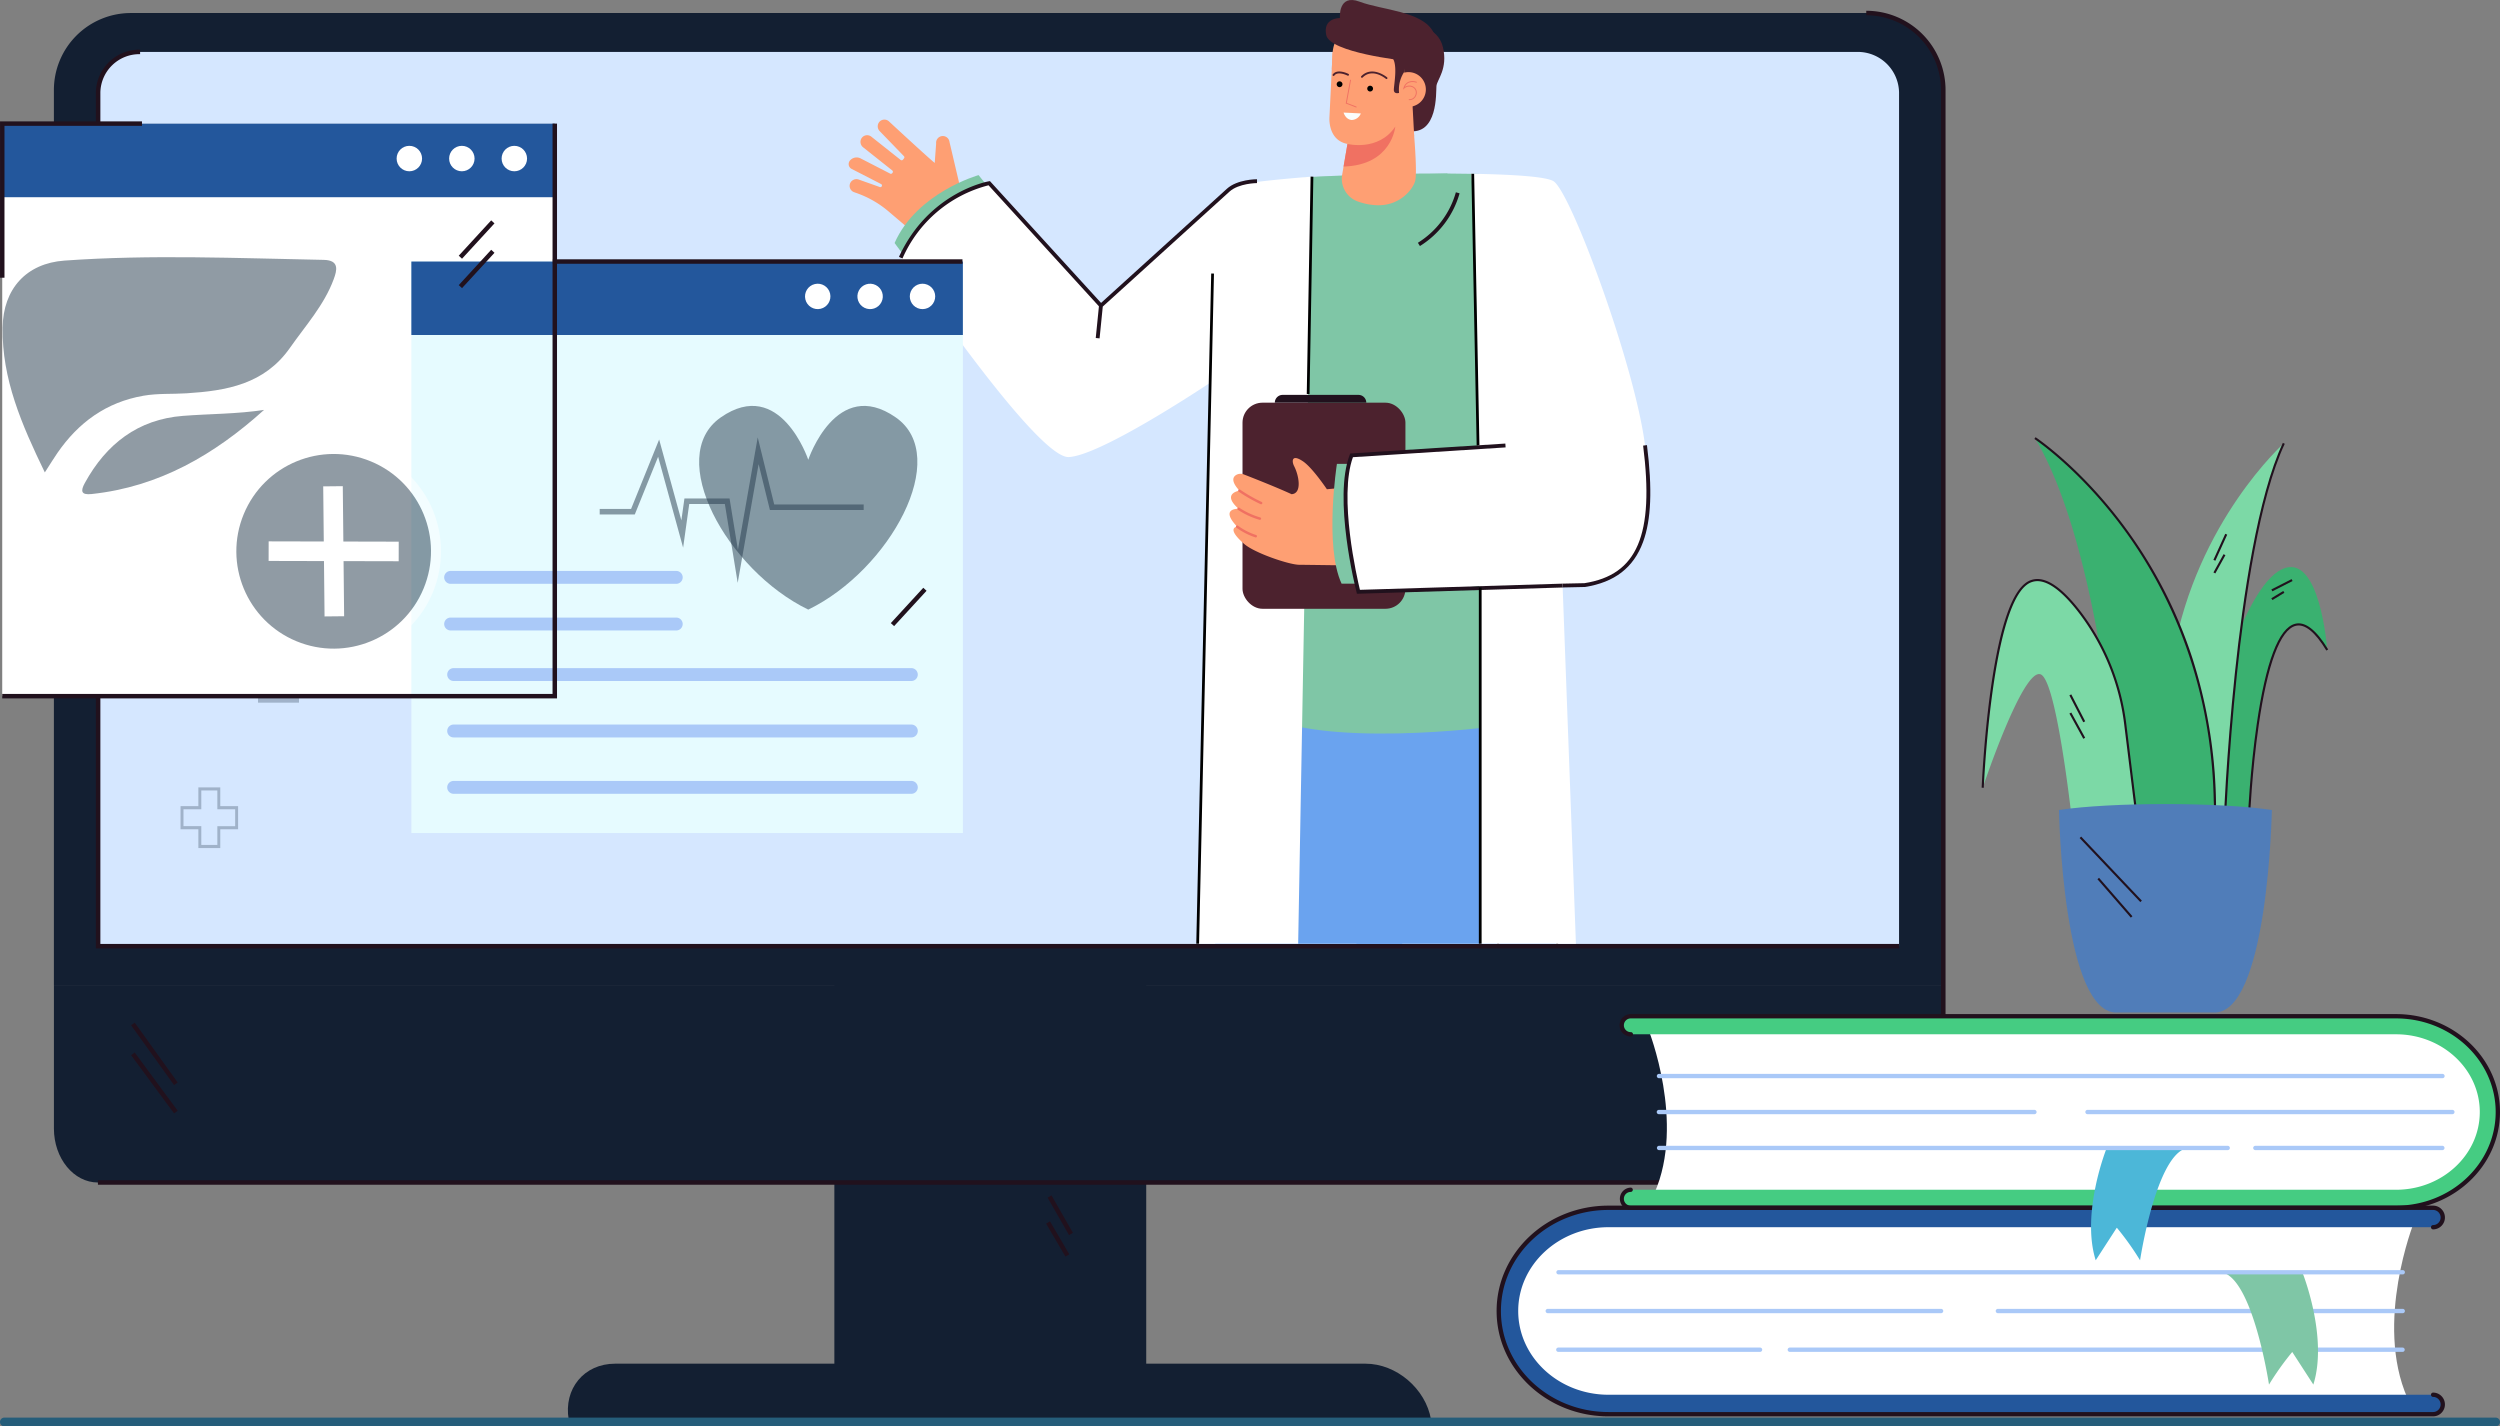 <svg xmlns="http://www.w3.org/2000/svg" width="570" height="325.211" viewBox="0 0 570 325.211">
  <rect x="0" y="0" width="570" height="325.211" fill="#808080" stroke="none"/>
  <g id="occucare_ecuador_6" transform="translate(0 -130.246)">
    <g id="Group_297506" data-name="Group 297506">
      <g id="Group_297505" data-name="Group 297505">
        <g id="Group_297467" data-name="Group 297467" transform="translate(129.476 441.167)">
          <g id="Group_296097" data-name="Group 296097">
            <path id="Path_101295" data-name="Path 101295" d="M950.859,1792.38c-1.207-7.04,3.522-12.748,10.562-12.748h171.115c7.04,0,13.726,5.708,14.934,12.748Z" transform="translate(-950.671 -1779.632)" fill="#131f32"/>
          </g>
        </g>
        <g id="Group_297468" data-name="Group 297468" transform="translate(451.82 229.927)">
          <g id="Group_296049" data-name="Group 296049">
            <g id="Group_295983" data-name="Group 295983" transform="translate(50.617 29.609)">
              <g id="Group_295982" data-name="Group 295982">
                <g id="Group_295981" data-name="Group 295981">
                  <g id="Group_295980" data-name="Group 295980">
                    <g id="Group_295979" data-name="Group 295979">
                      <path id="Path_101272" data-name="Path 101272" d="M450.968,1331.82s-1.633-22.761-10.467-18.343-16.036,33.42-17,34.285-.673,27.37-.673,27.37l10.275-5.185S435.841,1306.6,450.968,1331.82Z" transform="translate(-422.792 -1312.912)" fill="#3ab170"/>
                    </g>
                  </g>
                </g>
              </g>
            </g>
            <g id="Group_295988" data-name="Group 295988" transform="translate(42.64 1.397)">
              <g id="Group_295987" data-name="Group 295987">
                <g id="Group_295986" data-name="Group 295986">
                  <g id="Group_295985" data-name="Group 295985">
                    <g id="Group_295984" data-name="Group 295984">
                      <path id="Path_101273" data-name="Path 101273" d="M474.486,1240.42s-19.8,17.713-25.2,48.084,11.667,39.31,11.667,39.31S463.386,1263.95,474.486,1240.42Z" transform="translate(-448.233 -1240.418)" fill="#7cd9a6"/>
                    </g>
                  </g>
                </g>
              </g>
            </g>
            <g id="Group_295993" data-name="Group 295993" transform="translate(12.151 0.204)">
              <g id="Group_295992" data-name="Group 295992">
                <g id="Group_295991" data-name="Group 295991">
                  <g id="Group_295990" data-name="Group 295990">
                    <g id="Group_295989" data-name="Group 295989">
                      <path id="Path_101274" data-name="Path 101274" d="M508.755,1330.04s-3.313-64.654-20.021-92.685c0,0,29.334,17.5,39.06,63.441.548,2.586.872,5.461,1.287,8.229A45.493,45.493,0,0,1,529.7,1317c-.116,4.5-.74,8.364-.923,11.2C527.2,1352.75,508.755,1330.04,508.755,1330.04Z" transform="translate(-488.734 -1237.353)" fill="#3ab170"/>
                    </g>
                  </g>
                </g>
              </g>
            </g>
            <g id="Group_295998" data-name="Group 295998" transform="translate(0.244 32.576)">
              <g id="Group_295997" data-name="Group 295997">
                <g id="Group_295996" data-name="Group 295996">
                  <g id="Group_295995" data-name="Group 295995">
                    <g id="Group_295994" data-name="Group 295994">
                      <path id="Path_101275" data-name="Path 101275" d="M564.35,1353.39A52.52,52.52,0,0,0,554.089,1328c-4.063-5.339-8.767-9.4-12.44-6.5-8.162,6.434-9.794,46.385-9.794,46.385s9.219-27.658,13.252-25.834,7.778,39.375,7.778,39.375l15.076,1.248Z" transform="translate(-531.855 -1320.535)" fill="#7cd9a6"/>
                    </g>
                  </g>
                </g>
              </g>
            </g>
            <g id="Group_296003" data-name="Group 296003" transform="translate(12.017)">
              <g id="Group_296002" data-name="Group 296002">
                <g id="Group_296001" data-name="Group 296001">
                  <g id="Group_296000" data-name="Group 296000">
                    <g id="Group_295999" data-name="Group 295999">
                      <path id="Path_101276" data-name="Path 101276" d="M529.271,1327.46a113.412,113.412,0,0,0-5.261-40.267,105.013,105.013,0,0,0-14.222-28.251c-10.471-14.752-21.425-22.042-21.534-22.114l-.268.408c.109.071,11,7.321,21.417,22.005,9.611,13.547,20.776,36.376,19.381,68.2Z" transform="translate(-487.985 -1236.829)" fill="#21111d"/>
                    </g>
                  </g>
                </g>
              </g>
            </g>
            <g id="Group_296008" data-name="Group 296008" transform="translate(55.12 1.293)">
              <g id="Group_296007" data-name="Group 296007">
                <g id="Group_296006" data-name="Group 296006">
                  <g id="Group_296005" data-name="Group 296005">
                    <g id="Group_296004" data-name="Group 296004">
                      <path id="Path_101277" data-name="Path 101277" d="M448.154,1327.66c.006-.159.63-16.176,2.6-34.858,1.818-17.23,5.186-40.315,10.9-52.441l-.441-.208c-5.749,12.188-9.127,35.331-10.95,52.6-1.973,18.7-2.6,34.728-2.6,34.888Z" transform="translate(-447.666 -1240.151)" fill="#21111d"/>
                    </g>
                  </g>
                </g>
              </g>
            </g>
            <g id="Group_296013" data-name="Group 296013" transform="translate(60.689 42.442)">
              <g id="Group_296012" data-name="Group 296012">
                <g id="Group_296011" data-name="Group 296011">
                  <g id="Group_296010" data-name="Group 296010">
                    <g id="Group_296009" data-name="Group 296009">
                      <path id="Path_101278" data-name="Path 101278" d="M422.744,1390.1c0-.1.468-10.517,2-21.068,2.012-13.874,4.919-21.679,8.408-22.574,2.06-.528,4.415,1.367,7,5.631l.417-.253c-2.711-4.47-5.248-6.438-7.54-5.85-3.748.961-6.7,8.693-8.77,22.98-1.533,10.575-2,21.01-2,21.114Z" transform="translate(-422.256 -1345.888)" fill="#21111d"/>
                    </g>
                  </g>
                </g>
              </g>
            </g>
            <g id="Group_296018" data-name="Group 296018" transform="translate(0 32.332)">
              <g id="Group_296017" data-name="Group 296017">
                <g id="Group_296016" data-name="Group 296016">
                  <g id="Group_296015" data-name="Group 296015">
                    <g id="Group_296014" data-name="Group 296014">
                      <path id="Path_101279" data-name="Path 101279" d="M567.341,1382.32l.484-.059-3.611-29.279A52.807,52.807,0,0,0,553.9,1327.47c-3.541-4.652-6.685-7.183-9.347-7.521a4.468,4.468,0,0,0-3.437.976c-3.437,2.709-6.145,11.378-8.049,25.765-1.414,10.679-1.834,20.7-1.839,20.8l.488.02c.016-.4,1.72-39.912,9.7-46.2a4,4,0,0,1,3.074-.876c2.527.321,5.562,2.788,9.021,7.332a52.314,52.314,0,0,1,10.213,25.277Z" transform="translate(-531.233 -1319.909)" fill="#21111d"/>
                    </g>
                  </g>
                </g>
              </g>
            </g>
            <g id="Group_296023" data-name="Group 296023" transform="translate(20.001 58.636)">
              <g id="Group_296022" data-name="Group 296022">
                <g id="Group_296021" data-name="Group 296021">
                  <g id="Group_296020" data-name="Group 296020">
                    <g id="Group_296019" data-name="Group 296019">
                      <rect id="Rectangle_152526" data-name="Rectangle 152526" width="6.91" height="0.488" transform="translate(3.167 6.364) rotate(-117.285)" fill="#21111d"/>
                    </g>
                  </g>
                </g>
              </g>
            </g>
            <g id="Group_296028" data-name="Group 296028" transform="translate(20.004 62.777)">
              <g id="Group_296027" data-name="Group 296027">
                <g id="Group_296026" data-name="Group 296026">
                  <g id="Group_296025" data-name="Group 296025">
                    <g id="Group_296024" data-name="Group 296024">
                      <rect id="Rectangle_152527" data-name="Rectangle 152527" width="6.566" height="0.488" transform="translate(3.168 5.986) rotate(-118.821)" fill="#21111d"/>
                    </g>
                  </g>
                </g>
              </g>
            </g>
            <g id="Group_296033" data-name="Group 296033" transform="translate(52.836 22.019)">
              <g id="Group_296032" data-name="Group 296032">
                <g id="Group_296031" data-name="Group 296031">
                  <g id="Group_296030" data-name="Group 296030">
                    <g id="Group_296029" data-name="Group 296029">
                      <rect id="Rectangle_152528" data-name="Rectangle 152528" width="0.488" height="6.533" transform="matrix(-0.91, -0.414, 0.414, -0.91, 0.444, 6.148)" fill="#21111d"/>
                    </g>
                  </g>
                </g>
              </g>
            </g>
            <g id="Group_296038" data-name="Group 296038" transform="translate(52.845 26.669)">
              <g id="Group_296037" data-name="Group 296037">
                <g id="Group_296036" data-name="Group 296036">
                  <g id="Group_296035" data-name="Group 296035">
                    <g id="Group_296034" data-name="Group 296034">
                      <rect id="Rectangle_152529" data-name="Rectangle 152529" width="0.488" height="4.755" transform="matrix(-0.875, -0.485, 0.485, -0.875, 0.427, 4.396)" fill="#21111d"/>
                    </g>
                  </g>
                </g>
              </g>
            </g>
            <g id="Group_296043" data-name="Group 296043" transform="translate(66.055 32.358)">
              <g id="Group_296042" data-name="Group 296042">
                <g id="Group_296041" data-name="Group 296041">
                  <g id="Group_296040" data-name="Group 296040">
                    <g id="Group_296039" data-name="Group 296039">
                      <rect id="Rectangle_152530" data-name="Rectangle 152530" width="0.488" height="5.174" transform="translate(0.222 2.784) rotate(-117.009)" fill="#21111d"/>
                    </g>
                  </g>
                </g>
              </g>
            </g>
            <g id="Group_296048" data-name="Group 296048" transform="translate(66.039 35.059)">
              <g id="Group_296047" data-name="Group 296047">
                <g id="Group_296046" data-name="Group 296046">
                  <g id="Group_296045" data-name="Group 296045">
                    <g id="Group_296044" data-name="Group 296044">
                      <rect id="Rectangle_152531" data-name="Rectangle 152531" width="0.488" height="3.192" transform="translate(0.254 2.076) rotate(-121.337)" fill="#21111d"/>
                    </g>
                  </g>
                </g>
              </g>
            </g>
          </g>
          <g id="Group_296054" data-name="Group 296054" transform="translate(17.62 83.646)">
            <g id="Group_296053" data-name="Group 296053">
              <g id="Group_296052" data-name="Group 296052">
                <g id="Group_296051" data-name="Group 296051">
                  <g id="Group_296050" data-name="Group 296050">
                    <path id="Path_101280" data-name="Path 101280" d="M503.786,1453.12s-.86,47.266-13.519,46.158H468.759c-12.659,1.109-13.519-46.158-13.519-46.158C467.219,1451.31,491.807,1451.31,503.786,1453.12Z" transform="translate(-455.24 -1451.766)" fill="#507db9"/>
                  </g>
                </g>
              </g>
            </g>
          </g>
          <g id="Group_296059" data-name="Group 296059" transform="translate(22.339 91.055)">
            <g id="Group_296058" data-name="Group 296058">
              <g id="Group_296057" data-name="Group 296057">
                <g id="Group_296056" data-name="Group 296056">
                  <g id="Group_296055" data-name="Group 296055">
                    <rect id="Rectangle_152532" data-name="Rectangle 152532" width="20.118" height="0.488" transform="matrix(-0.688, -0.726, 0.726, -0.688, 13.834, 14.943)" fill="#21111d"/>
                  </g>
                </g>
              </g>
            </g>
          </g>
          <g id="Group_296064" data-name="Group 296064" transform="translate(26.393 100.467)">
            <g id="Group_296063" data-name="Group 296063">
              <g id="Group_296062" data-name="Group 296062">
                <g id="Group_296061" data-name="Group 296061">
                  <g id="Group_296060" data-name="Group 296060">
                    <rect id="Rectangle_152533" data-name="Rectangle 152533" width="11.606" height="0.488" transform="matrix(-0.656, -0.755, 0.755, -0.656, 7.616, 9.077)" fill="#21111d"/>
                  </g>
                </g>
              </g>
            </g>
          </g>
        </g>
        <g id="Group_297470" data-name="Group 297470" transform="translate(190.235 300.697)">
          <g id="Group_296089" data-name="Group 296089">
            <rect id="Rectangle_152534" data-name="Rectangle 152534" width="71.104" height="148.967" fill="#131f32"/>
          </g>
        </g>
        <g id="Group_297471" data-name="Group 297471" transform="translate(12.287 133.217)">
          <g id="Group_296091" data-name="Group 296091">
            <path id="Path_101292" data-name="Path 101292" d="M652.053,1209.95V1005.88a17.556,17.556,0,0,1,17.556-17.556h395.668a17.556,17.556,0,0,1,17.556,17.556v204.067Z" transform="translate(-652.053 -988.325)" fill="#131f32"/>
          </g>
        </g>
        <g id="Group_297472" data-name="Group 297472" transform="translate(12.287 354.841)">
          <g id="Group_296093" data-name="Group 296093">
            <path id="Path_101293" data-name="Path 101293" d="M1082.83,1557.81v32.7c0,6.8-4.5,12.316-10.042,12.316H662.1c-5.546,0-10.042-5.514-10.042-12.316v-32.7Z" transform="translate(-652.053 -1557.808)" fill="#131f32"/>
          </g>
        </g>
        <g id="Group_297473" data-name="Group 297473" transform="translate(22.371 142.079)">
          <g id="Group_296095" data-name="Group 296095">
            <path id="Path_101294" data-name="Path 101294" d="M677.964,1215V1020.34a9.41,9.41,0,0,1,9.572-9.239h391.469a9.41,9.41,0,0,1,9.572,9.239V1215Z" transform="translate(-677.964 -1011.096)" fill="#d5e7ff"/>
          </g>
        </g>
        <g id="Group_297474" data-name="Group 297474" transform="translate(22.329 132.703)">
          <g id="Group_296099" data-name="Group 296099">
            <path id="Path_101296" data-name="Path 101296" d="M650.731,1254.67h410.7c5.821,0,10.557-5.756,10.557-12.83V1005.07A18.091,18.091,0,0,0,1053.91,987v1.029a17.061,17.061,0,0,1,17.042,17.042V1241.84c0,6.507-4.275,11.8-9.528,11.8h-410.7Z" transform="translate(-650.731 -987.002)" fill="#21111d"/>
          </g>
        </g>
        <g id="Group_297475" data-name="Group 297475" transform="translate(29.886 363.397)">
          <g id="Group_296101" data-name="Group 296101">
            <rect id="Rectangle_152535" data-name="Rectangle 152535" width="16.807" height="1.029" transform="matrix(-0.583, -0.812, 0.812, -0.583, 9.798, 14.255)" fill="#21111d"/>
          </g>
        </g>
        <g id="Group_297476" data-name="Group 297476" transform="translate(29.889 370.217)">
          <g id="Group_296103" data-name="Group 296103">
            <rect id="Rectangle_152536" data-name="Rectangle 152536" width="16.506" height="1.029" transform="translate(9.8 13.893) rotate(-126.422)" fill="#21111d"/>
          </g>
        </g>
        <g id="Group_297477" data-name="Group 297477" transform="translate(238.855 402.794)">
          <g id="Group_296105" data-name="Group 296105">
            <rect id="Rectangle_152537" data-name="Rectangle 152537" width="9.832" height="1.029" transform="translate(4.878 9.047) rotate(-119.745)" fill="#21111d"/>
          </g>
        </g>
        <g id="Group_297478" data-name="Group 297478" transform="translate(238.509 408.71)">
          <g id="Group_296107" data-name="Group 296107">
            <rect id="Rectangle_152538" data-name="Rectangle 152538" width="8.718" height="1.029" transform="translate(4.411 8.04) rotate(-120.384)" fill="#21111d"/>
          </g>
        </g>
        <g id="Group_297479" data-name="Group 297479" transform="translate(21.857 141.565)">
          <g id="Group_296109" data-name="Group 296109">
            <path id="Path_101297" data-name="Path 101297" d="M677.963,1214.7h411.128v-1.029h-410.1V1019.53a8.9,8.9,0,0,1,9.057-8.724v-1.029a9.935,9.935,0,0,0-10.086,9.754Z" transform="translate(-677.963 -1009.774)" fill="#21111d"/>
          </g>
        </g>
        <g id="Group_297481" data-name="Group 297481" transform="translate(341.225 361.456)">
          <g id="Group_296127" data-name="Group 296127" transform="translate(3.447 47.554)">
            <g id="Group_296126" data-name="Group 296126">
              <g id="Group_296125" data-name="Group 296125">
                <g id="Group_296124" data-name="Group 296124">
                  <g id="Group_296123" data-name="Group 296123">
                    <path id="Path_101300" data-name="Path 101300" d="M577.746,1697s-9.051,22.773-1.46,40l-174.012,1.46L386.216,1737l-14.154-8.769v-13.42L376,1703.72l12.843-6.72Z" transform="translate(-372.062 -1697.001)" fill="#fff"/>
                  </g>
                </g>
              </g>
            </g>
          </g>
          <g id="Group_296133" data-name="Group 296133" transform="translate(0.493 44.169)">
            <g id="Group_296132" data-name="Group 296132">
              <g id="Group_296131" data-name="Group 296131">
                <g id="Group_296130" data-name="Group 296130">
                  <g id="Group_296129" data-name="Group 296129">
                    <g id="Group_296128" data-name="Group 296128">
                      <path id="Path_101301" data-name="Path 101301" d="M380.126,1735.36h188a2.217,2.217,0,0,0,0-4.434h-188c-11.349,0-20.581-8.567-20.581-19.1s9.232-19.1,20.581-19.1h188a2.217,2.217,0,0,0,0-4.434h-188c-13.793,0-25.015,10.556-25.015,23.531S366.332,1735.36,380.126,1735.36Z" transform="translate(-355.111 -1688.303)" fill="#23579c"/>
                    </g>
                  </g>
                </g>
              </g>
            </g>
          </g>
          <g id="Group_296138" data-name="Group 296138" transform="translate(113.822 67.207)">
            <g id="Group_296137" data-name="Group 296137">
              <g id="Group_296136" data-name="Group 296136">
                <g id="Group_296135" data-name="Group 296135">
                  <g id="Group_296134" data-name="Group 296134">
                    <path id="Path_101302" data-name="Path 101302" d="M470.114,1748.49H377.853a.493.493,0,1,1,0-.985h92.262a.493.493,0,1,1,0,.985Z" transform="translate(-377.36 -1747.502)" fill="#aac9f8"/>
                  </g>
                </g>
              </g>
            </g>
          </g>
          <g id="Group_296143" data-name="Group 296143" transform="translate(11.195 67.207)">
            <g id="Group_296142" data-name="Group 296142">
              <g id="Group_296141" data-name="Group 296141">
                <g id="Group_296140" data-name="Group 296140">
                  <g id="Group_296139" data-name="Group 296139">
                    <path id="Path_101303" data-name="Path 101303" d="M737.948,1748.49H648.314a.493.493,0,1,1,0-.985h89.634a.493.493,0,1,1,0,.985Z" transform="translate(-647.821 -1747.502)" fill="#aac9f8"/>
                  </g>
                </g>
              </g>
            </g>
          </g>
          <g id="Group_296148" data-name="Group 296148" transform="translate(13.604 76.034)">
            <g id="Group_296147" data-name="Group 296147">
              <g id="Group_296146" data-name="Group 296146">
                <g id="Group_296145" data-name="Group 296145">
                  <g id="Group_296144" data-name="Group 296144">
                    <path id="Path_101304" data-name="Path 101304" d="M800.263,1771.17H754.274a.493.493,0,1,1,0-.985h45.989a.493.493,0,0,1,0,.985Z" transform="translate(-753.781 -1770.184)" fill="#aac9f8"/>
                  </g>
                </g>
              </g>
            </g>
          </g>
          <g id="Group_296153" data-name="Group 296153" transform="translate(66.341 76.034)">
            <g id="Group_296152" data-name="Group 296152">
              <g id="Group_296151" data-name="Group 296151">
                <g id="Group_296150" data-name="Group 296150">
                  <g id="Group_296149" data-name="Group 296149">
                    <path id="Path_101305" data-name="Path 101305" d="M517.6,1771.17H377.853a.493.493,0,0,1,0-.985H517.6a.493.493,0,0,1,0,.985Z" transform="translate(-377.36 -1770.184)" fill="#aac9f8"/>
                  </g>
                </g>
              </g>
            </g>
          </g>
          <g id="Group_296158" data-name="Group 296158" transform="translate(34.651 3.634)">
            <g id="Group_296157" data-name="Group 296157">
              <g id="Group_296156" data-name="Group 296156">
                <g id="Group_296155" data-name="Group 296155">
                  <g id="Group_296154" data-name="Group 296154">
                    <path id="Path_101306" data-name="Path 101306" d="M329.9,1584.14s8.4,21.135,1.355,37.123l161.5,1.355,14.9-1.355,13.136-8.139v-12.455l-3.652-10.3-11.922-6.232Z" transform="translate(-329.896 -1584.144)" fill="#fff"/>
                  </g>
                </g>
              </g>
            </g>
          </g>
          <g id="Group_296164" data-name="Group 296164" transform="translate(28.528 0.493)">
            <g id="Group_296163" data-name="Group 296163">
              <g id="Group_296162" data-name="Group 296162">
                <g id="Group_296161" data-name="Group 296161">
                  <g id="Group_296160" data-name="Group 296160">
                    <g id="Group_296159" data-name="Group 296159">
                      <path id="Path_101307" data-name="Path 101307" d="M499.389,1619.75H324.909a2.058,2.058,0,1,1,0-4.116h174.48c10.532,0,19.1-7.95,19.1-17.723s-8.568-17.723-19.1-17.723H324.909a2.058,2.058,0,1,1,0-4.115h174.48c12.8,0,23.215,9.8,23.215,21.838S512.19,1619.75,499.389,1619.75Z" transform="translate(-322.851 -1576.072)" fill="#45cc82"/>
                    </g>
                  </g>
                </g>
              </g>
            </g>
          </g>
          <g id="Group_296169" data-name="Group 296169" transform="translate(36.529 21.838)">
            <g id="Group_296168" data-name="Group 296168">
              <g id="Group_296167" data-name="Group 296167">
                <g id="Group_296166" data-name="Group 296166">
                  <g id="Group_296165" data-name="Group 296165">
                    <path id="Path_101308" data-name="Path 101308" d="M679.143,1631.91H593.518a.493.493,0,1,1,0-.985h85.625a.493.493,0,0,1,0,.985Z" transform="translate(-593.025 -1630.922)" fill="#aac9f8"/>
                  </g>
                </g>
              </g>
            </g>
          </g>
          <g id="Group_296174" data-name="Group 296174" transform="translate(134.213 21.838)">
            <g id="Group_296173" data-name="Group 296173">
              <g id="Group_296172" data-name="Group 296172">
                <g id="Group_296171" data-name="Group 296171">
                  <g id="Group_296170" data-name="Group 296170">
                    <path id="Path_101309" data-name="Path 101309" d="M431.962,1631.91H348.776a.493.493,0,0,1,0-.985h83.186a.493.493,0,1,1,0,.985Z" transform="translate(-348.283 -1630.922)" fill="#aac9f8"/>
                  </g>
                </g>
              </g>
            </g>
          </g>
          <g id="Group_296179" data-name="Group 296179" transform="translate(172.482 30.03)">
            <g id="Group_296178" data-name="Group 296178">
              <g id="Group_296177" data-name="Group 296177">
                <g id="Group_296176" data-name="Group 296176">
                  <g id="Group_296175" data-name="Group 296175">
                    <path id="Path_101310" data-name="Path 101310" d="M397.2,1652.96H354.521a.493.493,0,0,1,0-.985H397.2a.493.493,0,0,1,0,.985Z" transform="translate(-354.028 -1651.972)" fill="#aac9f8"/>
                  </g>
                </g>
              </g>
            </g>
          </g>
          <g id="Group_296184" data-name="Group 296184" transform="translate(36.529 13.641)">
            <g id="Group_296183" data-name="Group 296183">
              <g id="Group_296182" data-name="Group 296182">
                <g id="Group_296181" data-name="Group 296181">
                  <g id="Group_296180" data-name="Group 296180">
                    <path id="Path_101311" data-name="Path 101311" d="M533.156,1610.84H354.521a.493.493,0,0,1,0-.986H533.156a.493.493,0,1,1,0,.986Z" transform="translate(-354.028 -1609.859)" fill="#aac9f8"/>
                  </g>
                </g>
              </g>
            </g>
          </g>
          <g id="Group_296190" data-name="Group 296190" transform="translate(0 43.677)">
            <g id="Group_296189" data-name="Group 296189">
              <g id="Group_296188" data-name="Group 296188">
                <g id="Group_296187" data-name="Group 296187">
                  <g id="Group_296186" data-name="Group 296186">
                    <g id="Group_296185" data-name="Group 296185">
                      <path id="Path_101312" data-name="Path 101312" d="M567.355,1735.08h-188c-14.065,0-25.508-10.777-25.508-24.024s11.443-24.023,25.508-24.023h188a2.71,2.71,0,0,1,0,5.42.493.493,0,0,1,0-.985,1.724,1.724,0,1,0,0-3.449h-188c-13.522,0-24.522,10.334-24.522,23.038s11,23.038,24.522,23.038h188a1.724,1.724,0,1,0,0-3.449.493.493,0,0,1,0-.985,2.71,2.71,0,1,1,0,5.42Z" transform="translate(-353.845 -1687.038)" fill="#21111d"/>
                    </g>
                  </g>
                </g>
              </g>
            </g>
          </g>
          <g id="Group_296196" data-name="Group 296196" transform="translate(28.035)">
            <g id="Group_296195" data-name="Group 296195">
              <g id="Group_296194" data-name="Group 296194">
                <g id="Group_296193" data-name="Group 296193">
                  <g id="Group_296192" data-name="Group 296192">
                    <g id="Group_296191" data-name="Group 296191">
                      <path id="Path_101313" data-name="Path 101313" d="M498.615,1619.47H324.134a2.551,2.551,0,0,1,0-5.1.493.493,0,0,1,0,.985,1.565,1.565,0,0,0,0,3.13h174.48c12.53,0,22.723-9.576,22.723-21.346s-10.194-21.345-22.723-21.345H324.134a1.565,1.565,0,1,0,0,3.13.493.493,0,1,1,0,.985,2.55,2.55,0,0,1,0-5.1h174.48c13.073,0,23.709,10.017,23.709,22.331S511.688,1619.47,498.615,1619.47Z" transform="translate(-321.584 -1574.806)" fill="#21111d"/>
                    </g>
                  </g>
                </g>
              </g>
            </g>
          </g>
          <g id="Group_296201" data-name="Group 296201" transform="translate(165.316 58.868)">
            <g id="Group_296200" data-name="Group 296200">
              <g id="Group_296199" data-name="Group 296199">
                <g id="Group_296198" data-name="Group 296198">
                  <g id="Group_296197" data-name="Group 296197">
                    <path id="Path_101314" data-name="Path 101314" d="M446.6,1726.07s5.922,14.75,2.508,25.609l-4.811-7.435a64.056,64.056,0,0,0-5.3,7.435s-3.674-24.252-10.8-25.609Z" transform="translate(-428.206 -1726.073)" fill="#7fc6a6"/>
                  </g>
                </g>
              </g>
            </g>
          </g>
          <g id="Group_296206" data-name="Group 296206" transform="translate(135.537 30.523)">
            <g id="Group_296205" data-name="Group 296205">
              <g id="Group_296204" data-name="Group 296204">
                <g id="Group_296203" data-name="Group 296203">
                  <g id="Group_296202" data-name="Group 296202">
                    <path id="Path_101315" data-name="Path 101315" d="M508.292,1653.24s-5.921,14.75-2.508,25.61l4.811-7.435a64.069,64.069,0,0,1,5.3,7.435s3.674-24.252,10.8-25.61Z" transform="translate(-504.724 -1653.238)" fill="#4cb7d8"/>
                  </g>
                </g>
              </g>
            </g>
          </g>
          <g id="Group_296211" data-name="Group 296211" transform="translate(13.604 58.375)">
            <g id="Group_296210" data-name="Group 296210">
              <g id="Group_296209" data-name="Group 296209">
                <g id="Group_296208" data-name="Group 296208">
                  <g id="Group_296207" data-name="Group 296207">
                    <path id="Path_101316" data-name="Path 101316" d="M570.332,1725.79H377.853a.493.493,0,0,1,0-.985H570.332a.493.493,0,1,1,0,.985Z" transform="translate(-377.36 -1724.807)" fill="#aac9f8"/>
                  </g>
                </g>
              </g>
            </g>
          </g>
          <g id="Group_296216" data-name="Group 296216" transform="translate(36.529 30.03)">
            <g id="Group_296215" data-name="Group 296215">
              <g id="Group_296214" data-name="Group 296214">
                <g id="Group_296213" data-name="Group 296213">
                  <g id="Group_296212" data-name="Group 296212">
                    <path id="Path_101317" data-name="Path 101317" d="M609.977,1652.96H480.285a.493.493,0,0,1,0-.985H609.977a.493.493,0,0,1,0,.985Z" transform="translate(-479.792 -1651.972)" fill="#aac9f8"/>
                  </g>
                </g>
              </g>
            </g>
          </g>
        </g>
        <g id="Group_297483" data-name="Group 297483" transform="translate(51.245 265.952)" opacity="0.3">
          <g id="Group_296273" data-name="Group 296273">
            <path id="Path_101325" data-name="Path 101325" d="M1603.49,1353.9h9.341v-7.583h7.583v-9.34h-7.583V1329.4h-9.341v7.583h-7.583v9.34h7.583Zm8.087-1.253h-6.833v-7.583h-7.583v-6.833h7.583v-7.583h6.833v7.583h7.583v6.833h-7.583Z" transform="translate(-1595.908 -1329.399)" fill="#223749"/>
          </g>
        </g>
        <g id="Group_297484" data-name="Group 297484" transform="translate(41.168 309.768)" opacity="0.3">
          <g id="Group_296275" data-name="Group 296275">
            <path id="Path_101326" data-name="Path 101326" d="M1655.11,1455.82h5v-4.28h4.061v-5.271h-4.061v-4.279h-5v4.279h-4.06v5.271h4.06Zm4.331-.707h-3.659v-4.28h-4.061v-3.857h4.061V1442.7h3.659v4.279h4.061v3.857h-4.061Z" transform="translate(-1651.054 -1441.989)" fill="#223749"/>
          </g>
        </g>
        <g id="Group_297485" data-name="Group 297485" transform="translate(193.494 130.246)">
          <g id="Group_296282" data-name="Group 296282" transform="translate(0 27.269)">
            <g id="Group_296281" data-name="Group 296281">
              <g id="Group_296280" data-name="Group 296280">
                <g id="Group_296279" data-name="Group 296279">
                  <g id="Group_296278" data-name="Group 296278">
                    <g id="Group_296277" data-name="Group 296277">
                      <path id="Path_101327" data-name="Path 101327" d="M1325.25,841.951a1.567,1.567,0,0,1,1.969-.818l4.785,1.7a.372.372,0,0,0,.416-.119h0a.372.372,0,0,0-.121-.563l-6.671-3.429a1.235,1.235,0,0,1-.418-1.938h0a1.988,1.988,0,0,1,2.361-.509l6.8,3.5a.372.372,0,0,0,.462-.1l.078-.1a.372.372,0,0,0-.06-.523l-6.644-5.275a1.567,1.567,0,0,1-.349-2.1,1.532,1.532,0,0,1,2.214-.329l6.686,5.308a.372.372,0,0,0,.523-.06l.248-.312a.372.372,0,0,0-.024-.49l-5.518-5.7a1.567,1.567,0,0,1-.073-2.131,1.532,1.532,0,0,1,2.238-.039s8.88,8.235,10.373,9.41l.324-4.419a1.532,1.532,0,0,1,1.347-1.7h0a1.532,1.532,0,0,1,1.7,1.348l2.258,9.606c.063.548-.621,1.415-1.338,1.981-5.067,7.491-5.91,8.6-7.462,10.5l-7.363-6.262a22.989,22.989,0,0,0-7.188-4.147l-.66-.235a1.533,1.533,0,0,1-.893-2.055Z" transform="translate(-1324.903 -827.457)" fill="#fe9f73"/>
                    </g>
                  </g>
                </g>
              </g>
            </g>
          </g>
          <g id="Group_296288" data-name="Group 296288" transform="translate(82.968 146.379)">
            <g id="Group_296287" data-name="Group 296287">
              <g id="Group_296286" data-name="Group 296286">
                <g id="Group_296285" data-name="Group 296285">
                  <g id="Group_296284" data-name="Group 296284">
                    <g id="Group_296283" data-name="Group 296283">
                      <path id="Path_101328" data-name="Path 101328" d="M935.169,1285.47l.612,58.4H978.4c1.345-22.018,2.184-39.853,2.546-48.056.139-3.154.209-4.883.209-4.883l-21.443-7.7-3.909-1.4-14.893-5.344-3.925-1.41Z" transform="translate(-935.169 -1275.072)" fill="#6aa3ef"/>
                    </g>
                  </g>
                </g>
              </g>
            </g>
          </g>
          <g id="Group_296294" data-name="Group 296294" transform="translate(104.376 138.95)">
            <g id="Group_296293" data-name="Group 296293">
              <g id="Group_296292" data-name="Group 296292">
                <g id="Group_296291" data-name="Group 296291">
                  <g id="Group_296290" data-name="Group 296290">
                    <g id="Group_296289" data-name="Group 296289">
                      <path id="Path_101329" data-name="Path 101329" d="M812.858,1247.15,816,1262.74l2.463,12.222,2.794,13.868,3,34.546h45.432c.2-14.538.274-27.14.294-36.287v-5.842c0-6.233-.026-9.8-.026-9.8l-13.968-5.943-3.2-1.361-.466-.2-.167-.072Z" transform="translate(-812.858 -1247.154)" fill="#6aa3ef"/>
                    </g>
                  </g>
                </g>
              </g>
            </g>
          </g>
          <g id="Group_296300" data-name="Group 296300" transform="translate(161.306 173.034)">
            <g id="Group_296299" data-name="Group 296299">
              <g id="Group_296298" data-name="Group 296298">
                <g id="Group_296297" data-name="Group 296297">
                  <g id="Group_296296" data-name="Group 296296">
                    <g id="Group_296295" data-name="Group 296295">
                      <path id="Path_101330" data-name="Path 101330" d="M811.006,1381.09v-.042c-.042-1.973-.095-3.835-.162-5.576a.223.223,0,0,1,.167-.225.159.159,0,0,1,.046-.007h.007a.223.223,0,0,1,.223.214c.4,10.464.322,25.345-.032,41.923h-.443C811.106,1403.58,811.21,1390.96,811.006,1381.09Z" transform="translate(-810.811 -1375.242)" fill="#21111d"/>
                    </g>
                  </g>
                </g>
              </g>
            </g>
          </g>
          <g id="Group_296306" data-name="Group 296306" transform="translate(147.683 212.464)">
            <g id="Group_296305" data-name="Group 296305">
              <g id="Group_296304" data-name="Group 296304">
                <g id="Group_296303" data-name="Group 296303">
                  <g id="Group_296302" data-name="Group 296302">
                    <g id="Group_296301" data-name="Group 296301">
                      <path id="Path_101331" data-name="Path 101331" d="M862.527,1523.66c.063.626.116,1.454.162,2.462h.443c-.046-1.03-.1-1.871-.165-2.506a.221.221,0,0,0-.44.044Z" transform="translate(-862.525 -1523.418)" fill="#21111d"/>
                    </g>
                  </g>
                </g>
              </g>
            </g>
          </g>
          <g id="Group_296309" data-name="Group 296309" transform="translate(88.514 39.564)">
            <g id="Group_296308" data-name="Group 296308">
              <g id="Group_296307" data-name="Group 296307">
                <path id="Path_101332" data-name="Path 101332" d="M869.494,874.961l5.089-.525,30.567-.775,7.237.09,5.956,61.477L915.8,999.735s-40.346,5.332-54.085-3.368S869.494,874.961,869.494,874.961Z" transform="translate(-857.133 -873.661)" fill="#7fc6a6"/>
              </g>
            </g>
          </g>
          <g id="Group_296314" data-name="Group 296314" transform="translate(10.475 39.924)">
            <g id="Group_296313" data-name="Group 296313">
              <g id="Group_296312" data-name="Group 296312">
                <g id="Group_296311" data-name="Group 296311">
                  <g id="Group_296310" data-name="Group 296310">
                    <path id="Path_101333" data-name="Path 101333" d="M1323.23,877.007l-1.585-1.99s-14.063,3.954-19.154,15.484l2.227,3S1315.01,880.67,1323.23,877.007Z" transform="translate(-1302.495 -875.017)" fill="#7fc6a6"/>
                  </g>
                </g>
              </g>
            </g>
          </g>
          <g id="Group_296317" data-name="Group 296317" transform="translate(11.865 40.27)">
            <g id="Group_296316" data-name="Group 296316">
              <g id="Group_296315" data-name="Group 296315">
                <path id="Path_101334" data-name="Path 101334" d="M1022.78,894.8s30.838,45.775,38.3,45.455c6.891-.294,28.658-14.566,31.932-16.736.271-.179.415-.276.415-.276l-2.929,127.976h22.9l.89-49.322.229-12.716.26-14.332.181-10.016.415-22.9.253-14.076.032-1.776v-.211l.893-49.452v-.1h-.021c-.1.009-.192.016-.294.023-3.443.265-8.377.7-12.233,1.189a23.751,23.751,0,0,0-5.75,1.139l-29.834,27.063-.3-.324-25.169-27.592s-.345.051-.951.2a27.574,27.574,0,0,0-8.336,3.689,28.639,28.639,0,0,0-7.793,7.545,30.985,30.985,0,0,0-2.69,4.64C1023.05,894.184,1022.91,894.491,1022.78,894.8Z" transform="translate(-1022.775 -876.317)" fill="#fff"/>
              </g>
            </g>
          </g>
          <g id="Group_296322" data-name="Group 296322" transform="translate(147.184 75.651)">
            <g id="Group_296321" data-name="Group 296321">
              <g id="Group_296320" data-name="Group 296320">
                <g id="Group_296319" data-name="Group 296319">
                  <g id="Group_296318" data-name="Group 296318">
                    <path id="Path_101335" data-name="Path 101335" d="M842.574,1040.33l.567-.671-5.543-4.687-2.116-25.7-.875.072,2.146,26.064Z" transform="translate(-834.606 -1009.277)" fill="#21111d"/>
                  </g>
                </g>
              </g>
            </g>
          </g>
          <g id="Group_296327" data-name="Group 296327" transform="translate(56.331 40.864)">
            <g id="Group_296326" data-name="Group 296326">
              <g id="Group_296325" data-name="Group 296325">
                <g id="Group_296324" data-name="Group 296324">
                  <g id="Group_296323" data-name="Group 296323">
                    <path id="Path_101336" data-name="Path 101336" d="M1070.81,914.835l.729-7.255,28.89-26.207c2.118-1.921,6.233-1.946,6.274-1.946v-.879h0c-.187,0-4.5.025-6.864,2.174l-29.14,26.434-.763,7.591Z" transform="translate(-1069.931 -878.548)" fill="#21111d"/>
                  </g>
                </g>
              </g>
            </g>
          </g>
          <g id="Group_296332" data-name="Group 296332" transform="translate(11.467 41.296)">
            <g id="Group_296331" data-name="Group 296331">
              <g id="Group_296330" data-name="Group 296330">
                <g id="Group_296329" data-name="Group 296329">
                  <g id="Group_296328" data-name="Group 296328">
                    <path id="Path_101337" data-name="Path 101337" d="M1248.16,908.856l.65-.592-25.627-28.092-.235.038c-.136.022-13.683,2.391-20.511,17.235l.8.367a29.347,29.347,0,0,1,19.626-16.69Z" transform="translate(-1202.436 -880.172)" fill="#21111d"/>
                  </g>
                </g>
              </g>
            </g>
          </g>
          <g id="Group_296337" data-name="Group 296337" transform="translate(105.965 39.559)">
            <g id="Group_296336" data-name="Group 296336">
              <g id="Group_296335" data-name="Group 296335">
                <g id="Group_296334" data-name="Group 296334">
                  <g id="Group_296333" data-name="Group 296333">
                    <path id="Path_101338" data-name="Path 101338" d="M906.7,874.423c8.408-.464,15.942-.656,15.942-.656s6.739-.153,14.625-.119v.138a15.578,15.578,0,0,1-15.579,15.579C913.283,889.364,907.006,882.756,906.7,874.423Z" transform="translate(-906.699 -873.642)" fill="#7fc6a6"/>
                  </g>
                </g>
              </g>
            </g>
          </g>
          <g id="Group_296342" data-name="Group 296342" transform="translate(129.783 43.84)">
            <g id="Group_296341" data-name="Group 296341">
              <g id="Group_296340" data-name="Group 296340">
                <g id="Group_296339" data-name="Group 296339">
                  <g id="Group_296338" data-name="Group 296338">
                    <path id="Path_101339" data-name="Path 101339" d="M896.808,901.992a20.788,20.788,0,0,0,9.043-12.02l-.846-.238a19.91,19.91,0,0,1-8.661,11.513Z" transform="translate(-896.343 -889.733)" fill="#21111d"/>
                  </g>
                </g>
              </g>
            </g>
          </g>
          <g id="Group_296433" data-name="Group 296433" transform="translate(108.775)">
            <g id="Group_296347" data-name="Group 296347" transform="translate(1.373 4.122)">
              <g id="Group_296346" data-name="Group 296346">
                <g id="Group_296345" data-name="Group 296345">
                  <g id="Group_296344" data-name="Group 296344">
                    <g id="Group_296343" data-name="Group 296343">
                      <path id="Path_101340" data-name="Path 101340" d="M945.66,742.385s-6.443-3.118-12.381-1.394a8.407,8.407,0,0,0-6.015,7.681l-.17,3.5,18.376-6.813s2.782,1.485,2.573,1.065S945.66,742.385,945.66,742.385Z" transform="translate(-927.093 -740.472)" fill="#fe9f73"/>
                    </g>
                  </g>
                </g>
              </g>
            </g>
            <g id="Group_296423" data-name="Group 296423" transform="translate(0.833 5.805)">
              <g id="Group_296354" data-name="Group 296354" transform="translate(0 1.37)">
                <g id="Group_296353" data-name="Group 296353">
                  <g id="Group_296352" data-name="Group 296352">
                    <g id="Group_296351" data-name="Group 296351">
                      <g id="Group_296350" data-name="Group 296350">
                        <g id="Group_296349" data-name="Group 296349">
                          <g id="Group_296348" data-name="Group 296348">
                            <path id="Path_101341" data-name="Path 101341" d="M933.881,756.7l-.717,14.749s-.475,5.259,4.1,6.142l-1.2,6.989a5.494,5.494,0,0,0,3.466,6.093,14.413,14.413,0,0,0,4.321.884c5.27.256,8.316-3.557,8.851-5.512s-.324-11.46-.324-11.46l.386-4.631.273-18.005Z" transform="translate(-933.15 -751.947)" fill="#fe9f73"/>
                          </g>
                        </g>
                      </g>
                    </g>
                  </g>
                </g>
              </g>
              <g id="Group_296361" data-name="Group 296361" transform="translate(7.216 10.499)">
                <g id="Group_296360" data-name="Group 296360">
                  <g id="Group_296359" data-name="Group 296359">
                    <g id="Group_296358" data-name="Group 296358">
                      <g id="Group_296357" data-name="Group 296357">
                        <g id="Group_296356" data-name="Group 296356">
                          <g id="Group_296355" data-name="Group 296355">
                            <path id="Path_101342" data-name="Path 101342" d="M963.972,787.971a.22.22,0,0,0,.119-.386c-.033-.029-3.365-2.787-5.879-.283a.22.22,0,1,0,.31.311c2.228-2.218,5.162.2,5.285.307a.218.218,0,0,0,.165.051Z" transform="translate(-958.147 -786.253)" fill="#4c222e"/>
                          </g>
                        </g>
                      </g>
                    </g>
                  </g>
                </g>
              </g>
              <g id="Group_296368" data-name="Group 296368" transform="translate(0.721 10.494)">
                <g id="Group_296367" data-name="Group 296367">
                  <g id="Group_296366" data-name="Group 296366">
                    <g id="Group_296365" data-name="Group 296365">
                      <g id="Group_296364" data-name="Group 296364">
                        <g id="Group_296363" data-name="Group 296363">
                          <g id="Group_296362" data-name="Group 296362">
                            <path id="Path_101343" data-name="Path 101343" d="M994.688,787.192a.22.22,0,0,0,.047-.409c-.1-.053-2.57-1.291-3.585.131a.22.22,0,0,0,.358.255c.794-1.114,3-.006,3.027.006a.219.219,0,0,0,.153.017Z" transform="translate(-991.11 -786.232)" fill="#4c222e"/>
                          </g>
                        </g>
                      </g>
                    </g>
                  </g>
                </g>
              </g>
              <g id="Group_296375" data-name="Group 296375" transform="translate(8.631 13.741)">
                <g id="Group_296374" data-name="Group 296374">
                  <g id="Group_296373" data-name="Group 296373">
                    <g id="Group_296372" data-name="Group 296372">
                      <g id="Group_296371" data-name="Group 296371">
                        <g id="Group_296370" data-name="Group 296370">
                          <g id="Group_296369" data-name="Group 296369">
                            <path id="Path_101344" data-name="Path 101344" d="M970.5,799.061a.659.659,0,1,0,.215-.457A.659.659,0,0,0,970.5,799.061Z" transform="translate(-970.499 -798.434)"/>
                          </g>
                        </g>
                      </g>
                    </g>
                  </g>
                </g>
              </g>
              <g id="Group_296382" data-name="Group 296382" transform="translate(1.662 12.742)">
                <g id="Group_296381" data-name="Group 296381">
                  <g id="Group_296380" data-name="Group 296380">
                    <g id="Group_296379" data-name="Group 296379">
                      <g id="Group_296378" data-name="Group 296378">
                        <g id="Group_296377" data-name="Group 296377">
                          <g id="Group_296376" data-name="Group 296376">
                            <path id="Path_101345" data-name="Path 101345" d="M996.692,795.307a.66.66,0,1,0,.691-.627.66.66,0,0,0-.691.627Z" transform="translate(-996.691 -794.68)"/>
                          </g>
                        </g>
                      </g>
                    </g>
                  </g>
                </g>
              </g>
              <g id="Group_296389" data-name="Group 296389" transform="translate(16.876)">
                <g id="Group_296388" data-name="Group 296388">
                  <g id="Group_296387" data-name="Group 296387">
                    <g id="Group_296386" data-name="Group 296386">
                      <g id="Group_296385" data-name="Group 296385">
                        <g id="Group_296384" data-name="Group 296384">
                          <g id="Group_296383" data-name="Group 296383">
                            <path id="Path_101346" data-name="Path 101346" d="M911.685,746.8s5.591,0,6.769,4.951-1.359,7.41-1.479,8.862.391,11.308-6.459,10.241l-1.073-16.29,2.71-6.333Z" transform="translate(-909.444 -746.797)" fill="#4c222e"/>
                          </g>
                        </g>
                      </g>
                    </g>
                  </g>
                </g>
              </g>
              <g id="Group_296396" data-name="Group 296396" transform="translate(14.079 10.639)">
                <g id="Group_296395" data-name="Group 296395">
                  <g id="Group_296394" data-name="Group 296394">
                    <g id="Group_296393" data-name="Group 296393">
                      <g id="Group_296392" data-name="Group 296392">
                        <g id="Group_296391" data-name="Group 296391">
                          <g id="Group_296390" data-name="Group 296390">
                            <path id="Path_101347" data-name="Path 101347" d="M925.248,790.542a3.957,3.957,0,1,0,4.144-3.76,3.957,3.957,0,0,0-4.144,3.76Z" transform="translate(-925.243 -786.777)" fill="#fe9f73"/>
                          </g>
                        </g>
                      </g>
                    </g>
                  </g>
                </g>
              </g>
              <g id="Group_296403" data-name="Group 296403" transform="translate(16.764 12.671)">
                <g id="Group_296402" data-name="Group 296402">
                  <g id="Group_296401" data-name="Group 296401">
                    <g id="Group_296400" data-name="Group 296400">
                      <g id="Group_296399" data-name="Group 296399">
                        <g id="Group_296398" data-name="Group 296398">
                          <g id="Group_296397" data-name="Group 296397">
                            <path id="Path_101348" data-name="Path 101348" d="M934.328,798.775a1.649,1.649,0,0,0,1.61-1.158,1.549,1.549,0,0,0-.536-1.836,1.859,1.859,0,0,0-2.079-.028,1.783,1.783,0,0,1,.845-.934,2.482,2.482,0,0,1,1.759-.028.11.11,0,0,0,.08-.2,2.664,2.664,0,0,0-1.934.035A2.137,2.137,0,0,0,933,796.01l-.114.378.293-.265a1.721,1.721,0,0,1,2.1-.162,1.344,1.344,0,0,1,.453,1.583,1.417,1.417,0,0,1-1.391,1.011h-.023a.11.11,0,0,0-.012.22Z" transform="translate(-932.881 -794.414)" fill="#f07162"/>
                          </g>
                        </g>
                      </g>
                    </g>
                  </g>
                </g>
              </g>
              <g id="Group_296410" data-name="Group 296410" transform="translate(3.231 23.057)">
                <g id="Group_296409" data-name="Group 296409">
                  <g id="Group_296408" data-name="Group 296408">
                    <g id="Group_296407" data-name="Group 296407">
                      <g id="Group_296406" data-name="Group 296406">
                        <g id="Group_296405" data-name="Group 296405">
                          <g id="Group_296404" data-name="Group 296404">
                            <path id="Path_101349" data-name="Path 101349" d="M963.224,833.446s-.738,8.8-11.794,9.112l.887-5.155S959.391,839.186,963.224,833.446Z" transform="translate(-951.43 -833.446)" fill="#f07162"/>
                          </g>
                        </g>
                      </g>
                    </g>
                  </g>
                </g>
              </g>
              <g id="Group_296417" data-name="Group 296417" transform="translate(3.723 12.376)">
                <g id="Group_296416" data-name="Group 296416">
                  <g id="Group_296415" data-name="Group 296415">
                    <g id="Group_296414" data-name="Group 296414">
                      <g id="Group_296413" data-name="Group 296413">
                        <g id="Group_296412" data-name="Group 296412">
                          <g id="Group_296411" data-name="Group 296411">
                            <path id="Path_101350" data-name="Path 101350" d="M986.933,799.627a.11.11,0,0,0,.045-.212l-2.165-.835.947-5.146a.11.11,0,1,0-.216-.04l-.98,5.325,2.336.9A.108.108,0,0,0,986.933,799.627Z" transform="translate(-984.563 -793.304)" fill="#f07162"/>
                          </g>
                        </g>
                      </g>
                    </g>
                  </g>
                </g>
              </g>
              <g id="Group_296422" data-name="Group 296422" transform="translate(16.711 17.77)">
                <g id="Group_296421" data-name="Group 296421">
                  <g id="Group_296420" data-name="Group 296420">
                    <g id="Group_296419" data-name="Group 296419">
                      <g id="Group_296418" data-name="Group 296418">
                        <path id="Path_101351" data-name="Path 101351" d="M937.861,821.049l-.4-7.472-1.856.115-.362,7.445Z" transform="translate(-935.239 -813.577)" fill="#fe9f73"/>
                      </g>
                    </g>
                  </g>
                </g>
              </g>
            </g>
            <g id="Group_296428" data-name="Group 296428">
              <g id="Group_296427" data-name="Group 296427">
                <g id="Group_296426" data-name="Group 296426">
                  <g id="Group_296425" data-name="Group 296425">
                    <g id="Group_296424" data-name="Group 296424">
                      <path id="Path_101352" data-name="Path 101352" d="M934.937,738.782s-16.736-1.81-17.58-5.792,3.109-3.894,3.109-3.894-.468-5.624,4.522-3.722,14.393,2.142,16.806,6.969S934.937,738.782,934.937,738.782Z" transform="translate(-917.24 -724.981)" fill="#4c222e"/>
                    </g>
                  </g>
                </g>
              </g>
            </g>
            <g id="Group_296432" data-name="Group 296432" transform="translate(14.343 10.873)">
              <g id="Group_296431" data-name="Group 296431">
                <g id="Group_296430" data-name="Group 296430">
                  <g id="Group_296429" data-name="Group 296429">
                    <path id="Path_101353" data-name="Path 101353" d="M932.444,767.737l-.175,3.624a7.308,7.308,0,0,0-1.174,4.794s-1.045.327-1.183-.53,1.221-6.7-.781-7.87,3.9-2,4.076-1.906a25.765,25.765,0,0,1,3.027,1.893C935.791,767.645,932.444,767.737,932.444,767.737Z" transform="translate(-928.718 -765.842)" fill="#4c222e"/>
                  </g>
                </g>
              </g>
            </g>
          </g>
          <g id="Group_296436" data-name="Group 296436" transform="translate(141.871 39.617)">
            <g id="Group_296435" data-name="Group 296435">
              <g id="Group_296434" data-name="Group 296434">
                <path id="Path_101354" data-name="Path 101354" d="M734.555,873.86v.014c.023.1.049.193.067.295s.032.2.049.32h0c.744,5.24,1.213,30.353,1.51,61.282h0v.876c.095,9.966.172,20.518.232,31.191v.933c.039,7.069.074,14.186.1,21.214q.021,5.178.039,10.274c.063,18.308.093,35.533.107,49.153H758.5l-3.023-81.222-.009-.253-.007-.188,5.013-.107c13.782-2.131,16.054-13.814,13.782-31.858s-16.908-57.822-20.884-60.236c-1.7-1.034-9.064-1.482-16.924-1.653h-.037a.49.49,0,0,1-.056,0l-1.064-.021-.276-.007H735Z" transform="translate(-734.555 -873.86)" fill="#fff"/>
              </g>
            </g>
          </g>
          <g id="Group_296441" data-name="Group 296441" transform="translate(89.799 91.812)">
            <g id="Group_296440" data-name="Group 296440">
              <g id="Group_296439" data-name="Group 296439">
                <g id="Group_296438" data-name="Group 296438">
                  <g id="Group_296437" data-name="Group 296437">
                    <rect id="Rectangle_152540" data-name="Rectangle 152540" width="37.145" height="46.989" rx="4.556" fill="#4c222e"/>
                  </g>
                </g>
              </g>
            </g>
          </g>
          <g id="Group_296446" data-name="Group 296446" transform="translate(97.167 90.036)">
            <g id="Group_296445" data-name="Group 296445">
              <g id="Group_296444" data-name="Group 296444">
                <g id="Group_296443" data-name="Group 296443">
                  <g id="Group_296442" data-name="Group 296442">
                    <path id="Rectangle_152541" data-name="Rectangle 152541" d="M1.776,0h17.3a1.776,1.776,0,0,1,1.776,1.776H0A1.776,1.776,0,0,1,1.776,0Z" fill="#21111d"/>
                  </g>
                </g>
              </g>
            </g>
          </g>
          <g id="Group_296454" data-name="Group 296454" transform="translate(86.846 104.429)">
            <g id="Group_296453" data-name="Group 296453">
              <g id="Group_296452" data-name="Group 296452">
                <g id="Group_296451" data-name="Group 296451">
                  <g id="Group_296450" data-name="Group 296450">
                    <g id="Group_296449" data-name="Group 296449">
                      <g id="Group_296448" data-name="Group 296448">
                        <g id="Group_296447" data-name="Group 296447">
                          <path id="Path_101355" data-name="Path 101355" d="M960.913,1129c-4.013-3.536.192-4.13.192-4.13-1.959-2.119-1.5-3.108-.784-3.563a1.975,1.975,0,0,1,1.77-.145c1.845.717,7.471,2.924,10.907,4.512,2.444-.173,1.664-4.292.571-6.4-.563-1.087-.6-2.884,2.05-1.074,2.167,1.479,5.423,6.345,5.423,6.345l13.618-1.309L992.631,1142s-15.546-.217-17.888-.234-10.187-2.688-12.556-4.75c-4.3-3.742-1.6-3.933-1.6-3.933C956.491,1128.78,960.913,1129,960.913,1129Z" transform="translate(-958.849 -1117.424)" fill="#fe9f73"/>
                        </g>
                      </g>
                    </g>
                  </g>
                </g>
              </g>
            </g>
          </g>
          <g id="Group_296459" data-name="Group 296459" transform="translate(110.295 105.758)">
            <g id="Group_296458" data-name="Group 296458">
              <g id="Group_296457" data-name="Group 296457">
                <g id="Group_296456" data-name="Group 296456">
                  <g id="Group_296455" data-name="Group 296455">
                    <path id="Path_101356" data-name="Path 101356" d="M988.423,1122.42h-2.736s-2.912,18.729,1.066,27.324h3.4S986.186,1132.18,988.423,1122.42Z" transform="translate(-984.659 -1122.42)" fill="#7fc6a6"/>
                  </g>
                </g>
              </g>
            </g>
          </g>
          <g id="Group_296464" data-name="Group 296464" transform="translate(113.581 101.854)">
            <g id="Group_296463" data-name="Group 296463">
              <g id="Group_296462" data-name="Group 296462">
                <g id="Group_296461" data-name="Group 296461">
                  <g id="Group_296460" data-name="Group 296460">
                    <path id="Path_101357" data-name="Path 101357" d="M878.65,1107.75,848,1109.71s-2.77,8.737.559,26.452c.323,1.72,1,4.661,1,4.661s33.729.336,35.913-4.184c1.371-2.838-2.339-10.94-2.339-10.94Z" transform="translate(-846.921 -1107.747)" fill="#fff"/>
                  </g>
                </g>
              </g>
            </g>
          </g>
          <g id="Group_296469" data-name="Group 296469" transform="translate(112.835 101.131)">
            <g id="Group_296468" data-name="Group 296468">
              <g id="Group_296467" data-name="Group 296467">
                <g id="Group_296466" data-name="Group 296466">
                  <g id="Group_296465" data-name="Group 296465">
                    <path id="Path_101358" data-name="Path 101358" d="M811.062,1139.28l46.91-1.431-.027-.878-46.2,1.41c-.66-2.734-4.891-21.13-1.593-30.243l34.807-2.229-.056-.877-35.372,2.265-.1.262c-3.842,9.961,1.325,30.51,1.547,31.38Z" transform="translate(-808.012 -1105.031)" fill="#21111d"/>
                  </g>
                </g>
              </g>
            </g>
          </g>
          <g id="Group_296474" data-name="Group 296474" transform="translate(162.773 101.488)">
            <g id="Group_296473" data-name="Group 296473">
              <g id="Group_296472" data-name="Group 296472">
                <g id="Group_296471" data-name="Group 296471">
                  <g id="Group_296470" data-name="Group 296470">
                    <path id="Path_101359" data-name="Path 101359" d="M732.927,1138.83l5.071-.111c6.764-1.046,11.1-4.4,13.255-10.245,1.87-5.073,2.154-12.1.894-22.1l-.872.11c2.569,20.394-1.308,29.485-13.383,31.365l-4.984.106Z" transform="translate(-732.909 -1106.374)" fill="#21111d"/>
                  </g>
                </g>
              </g>
            </g>
          </g>
          <g id="Group_296483" data-name="Group 296483" transform="translate(88.82 111.593)">
            <g id="Group_296482" data-name="Group 296482">
              <g id="Group_296481" data-name="Group 296481">
                <g id="Group_296480" data-name="Group 296480">
                  <g id="Group_296479" data-name="Group 296479">
                    <g id="Group_296478" data-name="Group 296478">
                      <g id="Group_296477" data-name="Group 296477">
                        <g id="Group_296476" data-name="Group 296476">
                          <g id="Group_296475" data-name="Group 296475">
                            <path id="Path_101360" data-name="Path 101360" d="M1070.54,1147.73a.281.281,0,0,0,.129-.541,34.646,34.646,0,0,1-4.885-2.79.282.282,0,1,0-.318.465,34.543,34.543,0,0,0,4.988,2.845.271.271,0,0,0,.086.021Z" transform="translate(-1065.34 -1144.347)" fill="#f07162"/>
                          </g>
                        </g>
                      </g>
                    </g>
                  </g>
                </g>
              </g>
            </g>
          </g>
          <g id="Group_296492" data-name="Group 296492" transform="translate(88.629 115.723)">
            <g id="Group_296491" data-name="Group 296491">
              <g id="Group_296490" data-name="Group 296490">
                <g id="Group_296489" data-name="Group 296489">
                  <g id="Group_296488" data-name="Group 296488">
                    <g id="Group_296487" data-name="Group 296487">
                      <g id="Group_296486" data-name="Group 296486">
                        <g id="Group_296485" data-name="Group 296485">
                          <g id="Group_296484" data-name="Group 296484">
                            <path id="Path_101361" data-name="Path 101361" d="M1071.5,1162.67a.282.282,0,0,0,.095-.553,17.488,17.488,0,0,1-4.761-2.2.282.282,0,1,0-.322.463,17.719,17.719,0,0,0,4.937,2.284A.3.3,0,0,0,1071.5,1162.67Z" transform="translate(-1066.39 -1159.868)" fill="#f07162"/>
                          </g>
                        </g>
                      </g>
                    </g>
                  </g>
                </g>
              </g>
            </g>
          </g>
          <g id="Group_296501" data-name="Group 296501" transform="translate(88.308 119.805)">
            <g id="Group_296500" data-name="Group 296500">
              <g id="Group_296499" data-name="Group 296499">
                <g id="Group_296498" data-name="Group 296498">
                  <g id="Group_296497" data-name="Group 296497">
                    <g id="Group_296496" data-name="Group 296496">
                      <g id="Group_296495" data-name="Group 296495">
                        <g id="Group_296494" data-name="Group 296494">
                          <g id="Group_296493" data-name="Group 296493">
                            <path id="Path_101362" data-name="Path 101362" d="M1074.42,1177.94a.282.282,0,0,0,.1-.551,15.047,15.047,0,0,1-4.138-2.122.282.282,0,1,0-.34.449,15.365,15.365,0,0,0,4.317,2.212.26.26,0,0,0,.061.012Z" transform="translate(-1069.931 -1175.208)" fill="#f07162"/>
                          </g>
                        </g>
                      </g>
                    </g>
                  </g>
                </g>
              </g>
            </g>
          </g>
          <g id="Group_296504" data-name="Group 296504" transform="translate(79.252 62.358)">
            <g id="Group_296503" data-name="Group 296503">
              <g id="Group_296502" data-name="Group 296502">
                <path id="Path_101363" data-name="Path 101363" d="M1106.82,1112.14h.633l3.4-152.8-.631-.014-.559,25.113Z" transform="translate(-1106.816 -959.322)"/>
              </g>
            </g>
          </g>
          <g id="Group_296507" data-name="Group 296507" transform="translate(141.979 39.619)">
            <g id="Group_296506" data-name="Group 296506">
              <g id="Group_296505" data-name="Group 296505">
                <rect id="Rectangle_152542" data-name="Rectangle 152542" width="61.916" height="0.632" transform="translate(1.205 61.917) rotate(-91.116)"/>
              </g>
            </g>
          </g>
          <g id="Group_296510" data-name="Group 296510" transform="translate(143.682 133.949)">
            <g id="Group_296509" data-name="Group 296509">
              <g id="Group_296508" data-name="Group 296508">
                <path id="Path_101364" data-name="Path 101364" d="M877.451,1228.36v81.223h.631v-81.225Z" transform="translate(-877.451 -1228.359)"/>
              </g>
            </g>
          </g>
          <g id="Group_296513" data-name="Group 296513" transform="translate(104.449 40.266)">
            <g id="Group_296512" data-name="Group 296512">
              <g id="Group_296511" data-name="Group 296511">
                <rect id="Rectangle_152543" data-name="Rectangle 152543" width="0.632" height="49.563" transform="translate(0.631 49.567) rotate(-178.993)"/>
              </g>
            </g>
          </g>
          <g id="Group_296524" data-name="Group 296524" transform="translate(112.838 25.661)">
            <g id="Group_296523" data-name="Group 296523">
              <g id="Group_296522" data-name="Group 296522">
                <g id="Group_296521" data-name="Group 296521">
                  <g id="Group_296520" data-name="Group 296520">
                    <g id="Group_296519" data-name="Group 296519">
                      <g id="Group_296518" data-name="Group 296518">
                        <g id="Group_296517" data-name="Group 296517">
                          <g id="Group_296516" data-name="Group 296516">
                            <g id="Group_296515" data-name="Group 296515">
                              <g id="Group_296514" data-name="Group 296514">
                                <path id="Path_101365" data-name="Path 101365" d="M984.9,821.621c-.061-.013-3.936-.2-3.936-.2s.445,1.616,1.885,1.691a2.308,2.308,0,0,0,2.051-1.491Z" transform="translate(-980.962 -821.416)" fill="#fbfdfc"/>
                              </g>
                            </g>
                          </g>
                        </g>
                      </g>
                    </g>
                  </g>
                </g>
              </g>
            </g>
          </g>
        </g>
        <g id="Group_297487" data-name="Group 297487" transform="translate(0.509 158.43)">
          <g id="Group_296532" data-name="Group 296532">
            <rect id="Rectangle_152546" data-name="Rectangle 152546" width="125.979" height="130.545" fill="#fff"/>
          </g>
          <g id="Group_296533" data-name="Group 296533">
            <rect id="Rectangle_152547" data-name="Rectangle 152547" width="125.979" height="16.78" fill="#23579c"/>
          </g>
          <g id="Group_296534" data-name="Group 296534" transform="translate(113.858 5.066)">
            <circle id="Ellipse_10515" data-name="Ellipse 10515" cx="2.901" cy="2.901" r="2.901" transform="translate(0 0)" fill="#fff"/>
          </g>
          <g id="Group_296535" data-name="Group 296535" transform="translate(101.89 5.066)">
            <circle id="Ellipse_10516" data-name="Ellipse 10516" cx="2.901" cy="2.901" r="2.901" transform="translate(0 0)" fill="#fff"/>
          </g>
          <g id="Group_296536" data-name="Group 296536" transform="translate(89.921 5.066)">
            <circle id="Ellipse_10517" data-name="Ellipse 10517" cx="2.901" cy="2.901" r="2.901" transform="translate(0 0)" fill="#fff"/>
          </g>
        </g>
        <g id="Group_297486" data-name="Group 297486" transform="translate(93.791 189.876)">
          <g id="Group_296526" data-name="Group 296526">
            <rect id="Rectangle_152544" data-name="Rectangle 152544" width="125.743" height="130.3" fill="#e6fbff"/>
          </g>
          <g id="Group_296527" data-name="Group 296527">
            <rect id="Rectangle_152545" data-name="Rectangle 152545" width="125.743" height="16.748" fill="#23579c"/>
          </g>
          <g id="Group_296528" data-name="Group 296528" transform="translate(112.76 4.172)">
            <circle id="Ellipse_10512" data-name="Ellipse 10512" cx="2.896" cy="2.896" r="2.896" transform="translate(5.355 7.562) rotate(-157.607)" fill="#fff"/>
          </g>
          <g id="Group_296529" data-name="Group 296529" transform="translate(100.711 4.069)">
            <circle id="Ellipse_10513" data-name="Ellipse 10513" cx="2.896" cy="2.896" r="2.896" transform="translate(5.183 7.768) rotate(-153.512)" fill="#fff"/>
          </g>
          <g id="Group_296530" data-name="Group 296530" transform="translate(89.165 4.469)">
            <circle id="Ellipse_10514" data-name="Ellipse 10514" cx="2.896" cy="2.896" r="2.896" transform="translate(1.331 6.968) rotate(-103.283)" fill="#fff"/>
          </g>
        </g>
        <g id="Group_297488" data-name="Group 297488" transform="translate(0.593 138.889)" opacity="0.5">
          <g id="Group_296538" data-name="Group 296538">
            <path id="Path_101366" data-name="Path 101366" d="M1515.76,1051.97c-5.279-10.917-9.8-21.3-9.621-33.046.131-8.814,5.407-14.631,14.112-15.254,19.687-1.409,39.389-.542,59.086-.163,3.64.07,3.047,2.368,2.278,4.441-2.187,5.9-6.392,10.52-9.938,15.584-5.848,8.353-14.481,9.816-23.615,10.4-3.268.21-6.537-.019-9.816.552-8.5,1.48-14.813,6.1-19.616,13.046C1517.78,1048.76,1517.01,1050.04,1515.76,1051.97Z" transform="translate(-1506.134 -952.9)" fill="#223749"/>
          </g>
          <g id="Group_296539" data-name="Group 296539" transform="translate(18.16 34.815)">
            <path id="Path_101367" data-name="Path 101367" d="M1594.25,1092.36c-11.3,10.2-23.917,17.543-39.309,19.182-2.418.258-2.567-.669-1.552-2.521,4.875-8.892,12.122-14.509,22.371-15.3C1581.89,1093.24,1588.06,1093.31,1594.25,1092.36Z" transform="translate(-1552.799 -1042.36)" fill="#223749"/>
          </g>
        </g>
        <g id="Group_297489" data-name="Group 297489" transform="translate(41.467 171.335)" opacity="0.5">
          <g id="Group_296541" data-name="Group 296541">
            <circle id="Ellipse_10518" data-name="Ellipse 10518" cx="24.474" cy="24.474" r="24.474" transform="translate(0 84.611) rotate(-45)" fill="#fff"/>
          </g>
          <g id="Group_296542" data-name="Group 296542" transform="translate(5.622 5.622)">
            <circle id="Ellipse_10519" data-name="Ellipse 10519" cx="22.187" cy="22.187" r="22.187" transform="translate(0 90.996) rotate(-67.5)" fill="#223749"/>
          </g>
          <g id="Group_296543" data-name="Group 296543" transform="translate(19.777 69.759)">
            <path id="Path_101368" data-name="Path 101368" d="M1674.43,1137.09l4.464-.046.13,12.624,12.625.03-.011,4.465-12.568-.029.129,12.568-4.464.046-.13-12.624-12.625-.03.011-4.465,12.568.029Z" transform="translate(-1661.982 -1137.046)" fill="#fff"/>
          </g>
        </g>
        <g id="Group_297490" data-name="Group 297490" transform="translate(136.727 222.795)">
          <g id="Group_296545" data-name="Group 296545" transform="translate(22.675)" opacity="0.5">
            <path id="Path_101369" data-name="Path 101369" d="M1296.74,1221.12c-13.554-9.434-19.946,9.659-19.946,9.659s-6.392-19.093-19.946-9.659c-12.859,8.95,1.4,34.835,19.946,43.825C1295.33,1255.96,1309.6,1230.07,1296.74,1221.12Z" transform="translate(-1251.912 -1218.503)" fill="#223749"/>
          </g>
          <g id="Group_296547" data-name="Group 296547" transform="translate(0 7.17)">
            <g id="Group_296546" data-name="Group 296546" opacity="0.5">
              <path id="Path_101370" data-name="Path 101370" d="M1314.85,1270.1l-2.93-17.983h-8.12l-1.394,9.955-5.7-20.728-5.322,13.165h-8v-1.261h7.155l6.4-15.833,5.066,18.434.7-4.993h10.289l1.906,11.7,4.513-25.631,3.766,15.3h20.394v1.261h-21.382l-2.573-10.452Z" transform="translate(-1283.382 -1236.926)" fill="#223749"/>
            </g>
          </g>
        </g>
        <g id="Group_297491" data-name="Group 297491" transform="translate(101.966 282.578)">
          <path id="Path_101371" data-name="Path 101371" d="M1253.38,1375.06h104.35a1.47,1.47,0,0,0,1.47-1.47h0a1.47,1.47,0,0,0-1.47-1.469H1253.38a1.47,1.47,0,0,0-1.469,1.469h0A1.47,1.47,0,0,0,1253.38,1375.06Z" transform="translate(-1251.912 -1372.123)" fill="#aac9f8"/>
        </g>
        <g id="Group_297492" data-name="Group 297492" transform="translate(101.966 295.438)">
          <path id="Path_101372" data-name="Path 101372" d="M1253.38,1408.11h104.35a1.47,1.47,0,0,0,1.47-1.469h0a1.47,1.47,0,0,0-1.47-1.47H1253.38a1.47,1.47,0,0,0-1.469,1.47h0A1.469,1.469,0,0,0,1253.38,1408.11Z" transform="translate(-1251.912 -1405.167)" fill="#aac9f8"/>
        </g>
        <g id="Group_297493" data-name="Group 297493" transform="translate(101.966 308.298)">
          <path id="Path_101373" data-name="Path 101373" d="M1253.38,1441.15h104.35a1.47,1.47,0,0,0,1.47-1.469h0a1.47,1.47,0,0,0-1.47-1.47H1253.38a1.47,1.47,0,0,0-1.469,1.47h0a1.47,1.47,0,0,0,1.469,1.469Z" transform="translate(-1251.912 -1438.212)" fill="#aac9f8"/>
        </g>
        <g id="Group_297494" data-name="Group 297494" transform="translate(101.271 271.055)">
          <path id="Path_101374" data-name="Path 101374" d="M1391.23,1345.45h51.44a1.469,1.469,0,0,0,1.469-1.469h0a1.47,1.47,0,0,0-1.469-1.47h-51.44a1.47,1.47,0,0,0-1.47,1.47h0A1.47,1.47,0,0,0,1391.23,1345.45Z" transform="translate(-1389.756 -1342.513)" fill="#aac9f8"/>
        </g>
        <g id="Group_297495" data-name="Group 297495" transform="translate(101.271 260.419)">
          <path id="Path_101375" data-name="Path 101375" d="M1391.23,1318.12h51.44a1.47,1.47,0,0,0,1.469-1.47h0a1.469,1.469,0,0,0-1.469-1.469h-51.44a1.47,1.47,0,0,0-1.47,1.469h0A1.47,1.47,0,0,0,1391.23,1318.12Z" transform="translate(-1389.756 -1315.181)" fill="#aac9f8"/>
        </g>
        <g id="Group_297496" data-name="Group 297496" transform="translate(0.509 108.43)">
          <path id="Path_101376" data-name="Path 101376" d="M1464.23,1055.68h126.489V924.63H1589.7v130.037H1464.23Z" transform="translate(-1464.228 -874.63)" fill="#21111d"/>
        </g>
        <g id="Group_297497" data-name="Group 297497" transform="translate(126.045 189.367)">
          <rect id="Rectangle_152548" data-name="Rectangle 152548" width="93.399" height="1.017" fill="#21111d"/>
        </g>
        <g id="Group_297499" data-name="Group 297499" transform="translate(0 107.921)">
          <path id="Path_101378" data-name="Path 101378" d="M1707.39,958.968h1.017V924.34h31.351v-1.017H1707.39Z" transform="translate(-1707.386 -873.323)" fill="#21111d"/>
        </g>
        <g id="Group_297500" data-name="Group 297500" transform="translate(104.592 130.483)">
          <rect id="Rectangle_152549" data-name="Rectangle 152549" width="1.017" height="10.947" transform="matrix(-0.736, -0.676, 0.676, -0.736, 0.749, 58.75)" fill="#21111d"/>
        </g>
        <g id="Group_297501" data-name="Group 297501" transform="translate(14.592 137.19)">
          <rect id="Rectangle_152550" data-name="Rectangle 152550" width="1.017" height="10.947" transform="matrix(-0.736, -0.676, 0.676, -0.736, 90.749, 58.75)" fill="#21111d"/>
        </g>
        <g id="Group_297503" data-name="Group 297503" transform="translate(203.106 264.252)">
          <rect id="Rectangle_152552" data-name="Rectangle 152552" width="1.017" height="10.947" transform="matrix(-0.736, -0.676, 0.676, -0.736, 0.749, 8.75)" fill="#21111d"/>
        </g>
      </g>
    </g>
    <path id="Path_101379" data-name="Path 101379" d="M569,0H1A1,1,0,0,0,1,2H569a1,1,0,1,0,0-2Z" transform="translate(0 453.457)" fill="#255d7a"/>
  </g>
</svg>
